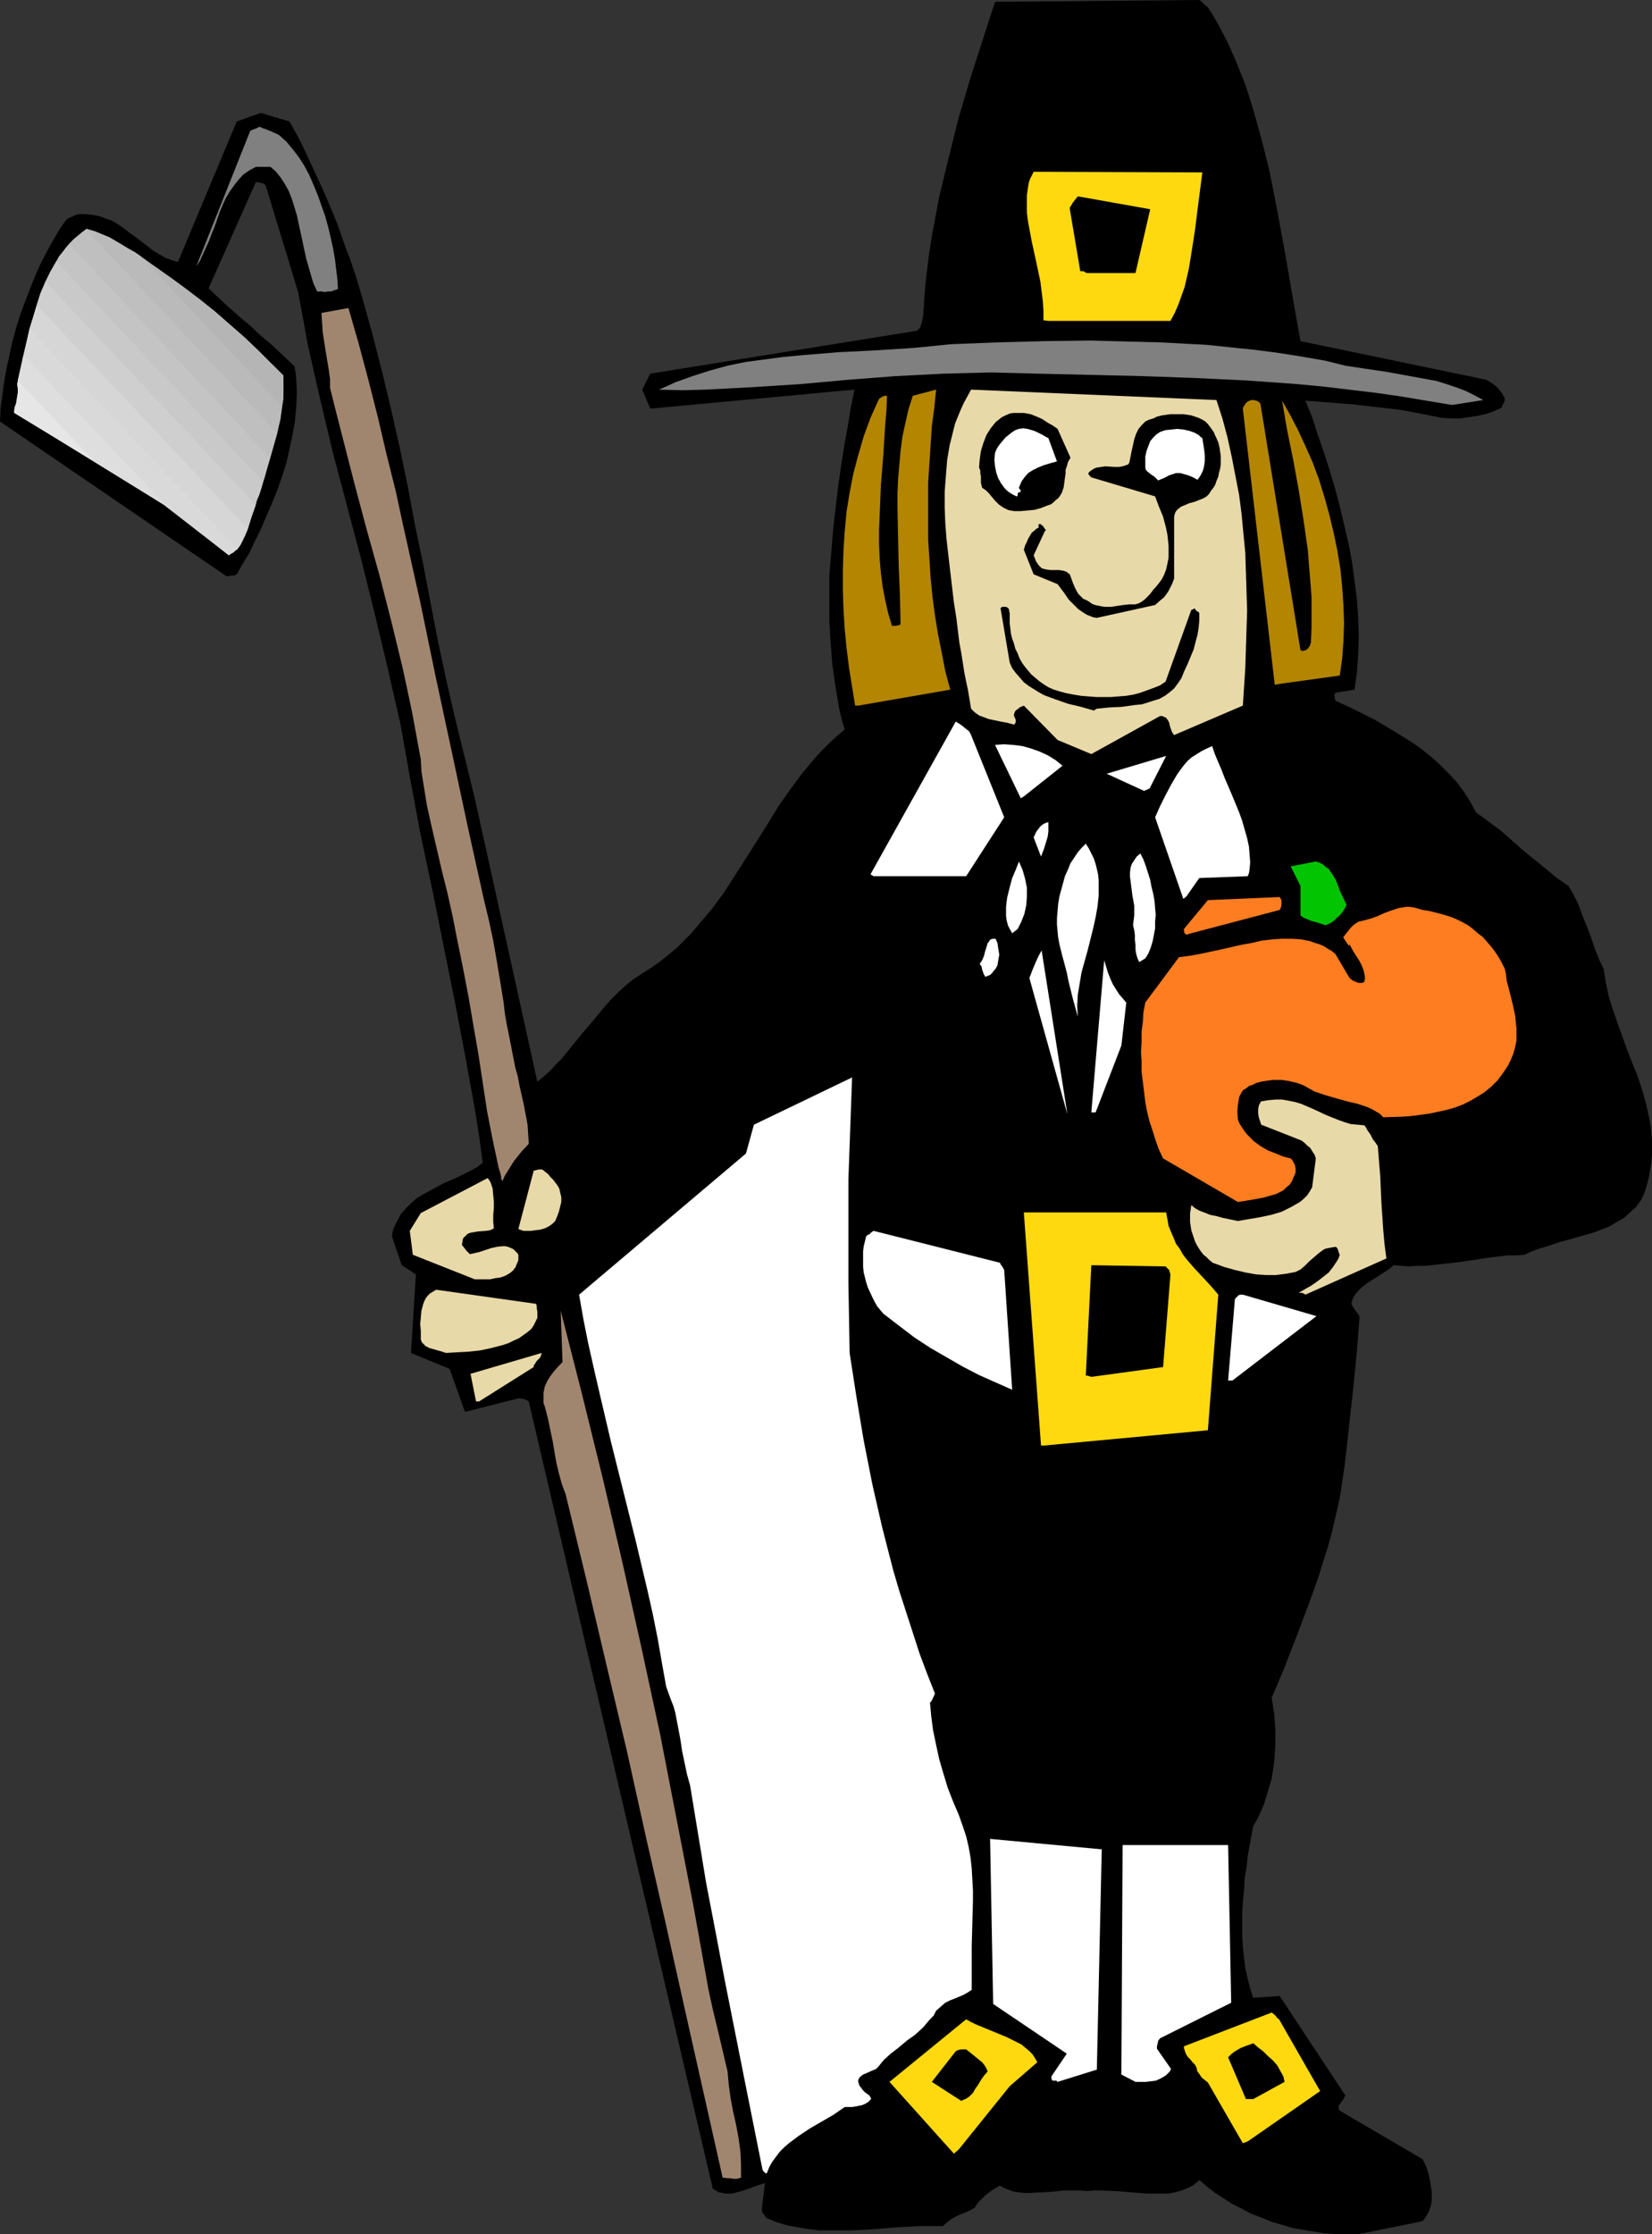 <?xml version="1.0" encoding="UTF-8" standalone="no"?>
<svg
   version="1.0"
   width="115.137mm"
   height="155.668mm"
   id="svg68"
   sodipodi:docname="Pilgrim 02.wmf"
   xmlns:inkscape="http://www.inkscape.org/namespaces/inkscape"
   xmlns:sodipodi="http://sodipodi.sourceforge.net/DTD/sodipodi-0.dtd"
   xmlns="http://www.w3.org/2000/svg"
   xmlns:svg="http://www.w3.org/2000/svg">
  <rect width="100%" height="100%" fill="#333333" stroke="none"/>
  <sodipodi:namedview
     id="namedview68"
     pagecolor="#ffffff"
     bordercolor="#000000"
     borderopacity="0.25"
     inkscape:showpageshadow="2"
     inkscape:pageopacity="0.0"
     inkscape:pagecheckerboard="0"
     inkscape:deskcolor="#d1d1d1"
     inkscape:document-units="mm" />
  <defs
     id="defs1">
    <pattern
       id="WMFhbasepattern"
       patternUnits="userSpaceOnUse"
       width="6"
       height="6"
       x="0"
       y="0" />
  </defs>
  <path
     style="fill:#000000;fill-opacity:1;fill-rule:evenodd;stroke:none"
     d="m 358.086,588.353 16.644,-3.393 0.646,-0.808 0.485,-0.808 0.485,-0.808 0.323,-0.97 0.323,-0.97 0.162,-1.131 v -0.97 -1.131 l -0.323,-2.262 -0.485,-2.424 -0.646,-2.101 -0.485,-0.97 -0.485,-0.97 -21.815,-12.766 -0.323,-0.646 v -0.485 l 0.162,-0.323 0.323,-0.485 0.323,-0.485 0.323,-0.323 0.323,-0.646 0.323,-0.646 -17.29,-26.178 -6.948,0.485 -0.808,-2.424 -0.646,-2.585 -0.646,-2.747 -0.323,-2.747 -0.323,-2.909 -0.162,-2.909 v -3.07 -3.07 l 0.162,-2.909 0.323,-3.07 0.162,-3.07 0.485,-2.909 0.323,-2.909 0.485,-2.747 0.485,-2.585 0.485,-2.585 1.131,-1.939 0.97,-2.101 0.808,-1.939 0.646,-2.101 0.646,-2.262 0.646,-2.101 0.323,-2.101 0.323,-2.262 0.162,-2.101 0.162,-2.262 v -2.101 -2.101 l -0.162,-2.262 -0.162,-2.101 -0.646,-4.04 3.232,-7.595 3.07,-7.918 3.07,-8.08 2.909,-8.08 1.293,-4.201 1.293,-4.04 1.131,-4.201 0.97,-4.201 0.97,-4.363 0.646,-4.201 0.646,-4.363 0.485,-4.201 0.97,-8.888 0.97,-8.726 0.808,-8.403 0.323,-4.201 0.323,-4.201 v -0.485 l -0.162,-0.485 -0.646,-0.808 -0.646,-0.97 -0.323,-0.485 -0.323,-0.646 0.162,-0.808 0.323,-0.808 0.485,-0.808 0.485,-0.646 0.646,-0.646 0.646,-0.646 1.454,-1.131 1.778,-1.131 1.778,-1.131 1.778,-1.131 1.616,-1.293 1.939,0.162 2.101,0.162 2.262,-0.162 h 2.101 l 4.363,-0.485 4.363,-0.485 8.726,-1.293 4.201,-0.485 h 2.262 l 2.101,-0.162 2.101,-0.97 2.262,-0.808 2.262,-0.646 2.262,-0.808 4.686,-1.293 4.525,-1.293 2.101,-0.808 2.101,-0.808 1.939,-1.131 1.939,-1.131 1.616,-1.454 1.616,-1.454 1.293,-1.778 0.485,-0.97 0.485,-1.131 0.646,-2.101 0.485,-1.939 0.323,-1.939 0.323,-1.939 0.162,-1.939 v -3.717 l -0.162,-1.939 -0.162,-1.778 -0.323,-1.778 -0.808,-3.717 -0.97,-3.555 -1.131,-3.555 -2.747,-6.948 -2.585,-7.11 -1.293,-3.717 -1.131,-3.555 -0.808,-3.717 -0.646,-3.878 -1.293,-2.747 -1.131,-2.909 -0.97,-2.909 -1.131,-2.909 -1.131,-2.747 -0.97,-2.747 -1.293,-2.585 -1.293,-2.262 -3.07,-2.101 -2.909,-2.424 -5.817,-4.686 -2.909,-2.585 -2.909,-2.585 -3.232,-2.424 -3.555,-2.585 -1.454,-2.747 -1.778,-2.747 -1.778,-2.424 -2.101,-2.262 -2.101,-2.101 -2.262,-2.101 -2.424,-1.939 -2.424,-1.778 -2.585,-1.616 -2.585,-1.616 -5.171,-3.07 -5.171,-2.585 -5.171,-2.424 v -0.162 l -0.162,-0.162 v -0.485 l -0.162,-0.646 0.162,-0.323 0.162,-0.323 5.009,-0.808 0.323,-2.262 0.323,-2.262 0.323,-4.848 0.162,-4.686 -0.162,-4.848 -0.323,-4.848 -0.646,-5.009 -0.646,-4.848 -0.97,-5.009 -1.131,-4.848 -1.131,-4.848 -1.293,-4.848 -1.454,-4.848 -1.454,-4.525 -1.616,-4.686 -1.454,-4.525 -1.778,-4.363 4.201,0.323 4.04,0.323 4.201,0.323 4.201,0.485 4.201,0.485 4.201,0.485 4.363,0.808 4.04,0.808 2.424,0.485 2.424,0.162 h 2.424 l 2.262,-0.323 2.101,-0.323 2.262,-0.485 1.939,-0.646 1.939,-0.808 0.485,-0.323 0.162,-0.485 0.323,-0.646 0.162,-0.323 0.162,-0.485 -0.162,-0.808 -0.485,-0.808 -0.485,-0.646 -0.646,-0.808 -0.646,-0.646 -0.808,-0.646 -0.808,-0.485 -0.808,-0.485 -48.962,-10.18 -0.97,-5.333 -0.97,-5.494 -1.939,-11.311 -2.101,-11.473 -1.131,-5.817 -1.131,-5.656 -1.454,-5.817 -1.454,-5.494 -1.616,-5.656 -1.778,-5.494 -2.101,-5.333 L 323.667,11.796 322.374,9.211 321.082,6.787 319.627,4.201 318.173,1.939 317.365,1.293 316.719,0.646 316.396,0.323 316.072,0.162 315.911,0 v 0 l -53.81,0.485 -3.232,10.019 -3.232,10.019 -3.07,10.342 -1.293,5.171 -1.293,5.171 -1.293,5.333 -1.293,5.333 -0.97,5.171 -0.97,5.171 -0.808,5.333 -0.646,5.171 -0.485,5.171 -0.323,5.171 -0.162,0.808 -0.162,0.808 -0.162,0.646 -0.162,0.485 -0.162,0.485 -0.323,0.323 -0.485,0.485 -70.292,11.311 -2.101,4.201 2.101,5.009 53.81,-5.009 -0.97,4.686 -0.808,5.009 -0.97,5.332 -0.808,5.171 -0.808,5.656 -0.646,5.494 -0.646,5.817 -0.485,5.817 -0.485,5.817 v 5.979 5.979 l 0.323,5.817 0.485,5.979 0.808,5.656 0.485,2.909 0.485,2.909 0.646,2.747 0.808,2.747 -2.101,1.778 -1.939,1.778 -1.939,1.939 -1.778,1.939 -1.778,2.101 -1.616,1.939 -3.232,4.363 -3.07,4.363 -2.747,4.525 -5.817,9.211 -2.909,4.525 -2.909,4.525 -3.232,4.363 -3.555,4.201 -1.778,2.101 -1.939,1.939 -1.939,1.939 -2.101,1.778 -2.262,1.778 -2.262,1.616 -2.585,1.616 -2.424,1.616 -1.939,1.616 -1.778,1.616 -1.778,1.778 -1.616,1.778 -2.909,3.555 -2.909,3.393 -2.909,3.555 -2.747,3.393 -1.616,1.616 -1.454,1.616 -1.616,1.454 -1.778,1.454 -16.482,-74.655 -5.333,-21.653 -2.262,-9.857 -2.101,-9.857 -1.939,-10.019 -1.939,-10.18 -2.101,-10.019 -1.939,-10.342 -2.101,-10.18 -2.262,-10.019 -2.424,-10.18 -2.585,-10.019 -2.747,-9.857 -1.454,-4.848 -1.616,-4.848 -1.778,-4.686 -1.616,-4.686 -1.939,-4.686 -1.939,-4.525 -2.101,-4.525 -2.101,-4.525 -2.101,-4.363 -2.424,-4.363 -7.595,-2.262 -6.302,2.262 L 46.861,68.999 45.246,68.515 43.468,67.868 41.852,66.899 40.236,65.929 37.328,63.667 35.873,62.536 34.257,61.405 32.803,60.273 31.187,59.142 29.571,58.173 27.794,57.526 26.016,56.88 24.077,56.557 22.138,56.395 h -1.131 l -0.97,0.162 -0.97,0.485 -0.808,0.323 -0.323,0.162 -0.162,0.162 -0.162,0.162 h -0.162 l -1.778,2.585 -1.616,2.747 -1.616,2.909 -1.616,3.07 -1.454,3.232 -1.293,3.232 -1.293,3.393 -1.293,3.393 -1.131,3.555 -0.97,3.555 -0.808,3.555 -0.808,3.717 -0.646,3.555 -0.485,3.555 -0.485,3.555 L 0,111.013 59.627,151.734 h 0.646 l 0.646,-0.162 h 0.808 l 0.646,-0.323 1.454,-2.585 1.778,-2.909 1.454,-3.07 1.616,-3.232 1.454,-3.393 1.454,-3.393 1.454,-3.555 1.293,-3.717 1.131,-3.555 0.808,-3.717 0.808,-3.717 0.646,-3.717 0.323,-3.717 0.162,-3.555 -0.162,-3.393 -0.162,-1.778 -0.323,-1.778 -3.07,-2.909 -2.909,-2.747 -3.07,-2.585 -2.747,-2.585 -2.909,-2.424 -2.747,-2.424 -2.585,-2.424 -2.585,-2.424 12.443,-27.955 h 0.646 l 0.646,0.162 0.646,0.162 0.646,0.485 8.564,28.117 1.293,6.948 1.293,7.11 1.616,7.11 1.616,7.11 3.393,14.22 7.595,28.602 3.555,14.382 3.393,14.22 1.616,7.11 1.616,7.11 2.585,14.543 2.747,14.705 3.07,14.382 2.909,14.543 2.909,14.382 2.747,14.382 2.585,14.22 1.131,7.11 0.97,7.11 -1.454,1.131 -1.778,0.97 -3.555,1.778 -3.717,1.616 -3.555,1.939 -1.778,0.97 -1.616,0.97 -1.454,1.293 -1.293,1.293 -1.293,1.454 -0.97,1.778 -0.485,0.97 -0.485,0.97 -0.323,1.131 -0.162,1.131 2.585,7.595 1.778,1.131 0.97,0.646 0.485,0.323 0.485,0.323 -1.293,20.684 10.18,4.201 4.04,11.311 14.058,-3.555 h 0.646 l 0.646,0.162 0.646,0.162 0.808,0.485 48.477,207.321 0.808,0.485 0.808,0.485 0.97,0.162 0.808,0.162 h 0.808 0.97 l 1.778,-0.485 1.616,-0.485 1.778,-0.646 1.778,-0.646 1.616,-0.485 -0.808,6.464 v 0.646 l 0.162,0.646 0.485,0.646 0.323,0.485 0.323,0.323 2.747,1.131 2.747,0.808 2.747,0.485 2.747,0.485 2.909,0.323 h 2.909 2.747 2.909 l 5.979,-0.323 5.817,-0.485 6.14,-0.323 h 2.909 3.07 l 1.131,-0.97 0.97,-0.808 1.131,-0.646 0.97,-0.485 2.101,-0.808 0.97,-0.485 1.131,-0.646 0.485,-0.808 0.646,-0.808 0.808,-0.808 0.808,-0.808 1.939,-1.454 1.939,-1.131 1.131,0.646 1.293,0.485 1.293,0.485 1.293,0.162 1.454,0.162 h 1.293 l 3.07,-0.162 2.909,-0.162 3.07,-0.323 h 3.07 1.454 l 1.454,0.162 1.939,-0.162 h 2.101 l 3.878,0.162 4.04,0.323 4.04,0.323 h 1.778 1.939 1.939 l 1.616,-0.323 1.778,-0.485 1.616,-0.646 1.616,-0.808 1.454,-1.293 2.101,1.778 2.101,1.616 2.262,1.454 2.262,1.454 2.585,1.293 2.424,1.293 2.585,0.97 2.747,1.131 2.747,0.808 2.747,0.808 2.747,0.485 2.909,0.485 2.909,0.485 3.07,0.162 h 2.909 z"
     id="path1" />
  <path
     style="fill:#000000;fill-opacity:1;fill-rule:evenodd;stroke:none"
     d="m 212.169,584.152 5.009,-0.162 h 10.503 l 5.333,-0.162 2.747,-0.162 2.585,-0.162 2.585,-0.323 2.585,-0.485 2.424,-0.646 2.585,-0.646 2.424,-0.97 2.262,-1.131 8.888,-8.564 2.747,0.97 3.07,0.808 3.232,0.646 3.393,0.323 3.393,0.162 h 1.778 l 1.778,-0.162 1.778,-0.162 1.778,-0.323 1.778,-0.323 1.778,-0.485 1.131,-20.36 -16.159,-0.646 h -0.485 -0.646 l -0.646,0.162 -0.646,0.323 -19.391,21.815 -16.805,-15.028 h -2.101 l -2.101,0.162 -1.939,0.323 -1.939,0.323 -1.939,0.646 -1.778,0.646 -1.616,0.808 -1.778,0.97 -1.616,0.97 -1.616,1.131 -3.232,2.424 -3.07,2.585 -3.232,2.909 -0.646,0.97 -0.323,0.808 -0.162,0.323 -0.162,0.323 v 0.162 0 l 0.162,0.808 -0.162,0.808 -0.162,0.808 -0.323,1.778 -0.162,0.808 0.162,0.97 0.485,0.97 z"
     id="path2" />
  <path
     style="fill:#000000;fill-opacity:1;fill-rule:evenodd;stroke:none"
     d="m 343.866,584.152 1.939,-0.162 h 1.778 3.717 l 3.878,0.162 h 3.878 1.939 l 1.778,-0.162 1.939,-0.323 1.778,-0.323 1.778,-0.485 1.616,-0.808 1.616,-0.808 1.454,-1.131 0.323,-1.454 0.162,-1.454 v -1.616 l -0.323,-1.616 -0.485,-1.293 -0.808,-1.454 -0.323,-0.485 -0.485,-0.485 -0.646,-0.485 -0.646,-0.485 -2.585,-1.939 -2.585,-1.778 -2.747,-1.616 -2.909,-1.293 -2.909,-1.131 -3.07,-0.97 -3.07,-0.646 -3.232,-0.485 -19.229,11.311 -0.646,-0.323 -0.808,-0.323 -1.131,-0.808 -0.97,-1.131 -0.97,-1.293 -0.646,-1.293 -0.808,-1.454 -0.646,-1.616 -0.485,-1.616 -1.454,-3.07 -0.646,-1.616 -0.97,-1.454 -0.97,-1.293 -1.293,-1.293 -1.293,-0.97 -0.808,-0.485 -0.97,-0.323 -17.452,2.909 v 19.068 l 1.454,0.646 1.454,0.485 1.616,0.323 1.454,0.162 h 1.616 l 1.454,-0.162 1.616,-0.162 1.454,-0.162 3.07,-0.808 3.07,-0.808 2.909,-0.97 2.585,-0.97 10.503,9.049 z"
     id="path3" />
  <path
     style="fill:#a1866f;fill-opacity:1;fill-rule:evenodd;stroke:none"
     d="m 191.647,573.648 h 0.323 0.323 l 0.97,0.162 h 0.808 l 0.646,-0.162 0.485,-0.162 v -1.778 -1.616 l -0.162,-3.393 -0.485,-3.555 -0.646,-3.555 -0.808,-3.555 -0.646,-3.393 -0.485,-3.555 -0.323,-3.555 -1.293,-5.494 -1.293,-5.494 -1.293,-5.333 -1.131,-5.171 -4.04,-22.461 -4.363,-22.461 -4.363,-22.461 -4.848,-22.461 -5.009,-22.461 -5.171,-22.138 -5.494,-22.3 -5.656,-22.138 0.485,13.574 -1.131,1.131 -1.131,1.293 -0.97,1.293 -0.808,1.293 -0.646,1.454 -0.162,0.808 -0.162,0.808 v 0.808 0.97 0.97 l 0.323,0.808 0.808,3.07 0.646,3.07 0.646,3.07 0.485,2.909 0.485,2.747 0.646,2.747 0.808,2.909 0.97,2.585 5.494,22.623 5.333,22.623 5.333,22.461 5.009,22.623 5.171,22.623 5.009,22.461 5.009,22.3 5.009,22.3 z"
     id="path4" />
  <path
     style="fill:#ffffff;fill-opacity:1;fill-rule:evenodd;stroke:none"
     d="m 201.989,572.356 0.646,-1.616 0.808,-1.454 0.97,-1.293 0.97,-1.293 1.131,-1.131 1.293,-1.131 1.293,-0.97 1.293,-0.97 2.909,-1.939 6.14,-3.555 3.07,-2.101 h 1.939 l 0.97,-0.162 0.808,-0.162 0.808,-0.162 0.808,-0.323 0.808,-0.485 0.808,-0.808 -0.162,-0.485 -0.323,-0.485 -1.131,-0.808 -0.485,-0.485 -0.485,-0.646 -0.485,-0.646 -0.323,-0.97 v -0.485 l 0.162,-0.323 0.162,-0.323 0.323,-0.323 0.646,-0.485 0.808,-0.323 1.778,-0.808 0.808,-0.323 0.646,-0.646 0.646,-0.808 0.808,-0.97 1.778,-1.616 2.101,-1.616 2.101,-1.778 2.262,-1.616 2.101,-1.939 1.778,-2.101 0.97,-0.97 0.646,-1.293 1.293,-1.131 1.131,-0.97 1.293,-0.646 1.293,-0.485 2.262,-0.97 1.131,-0.646 0.97,-0.646 v -2.909 -2.909 -5.656 l 0.162,-5.979 0.162,-5.817 v -2.909 l -0.162,-2.909 -0.162,-2.909 -0.323,-2.909 -0.485,-2.747 -0.646,-2.747 -0.97,-2.909 -0.97,-2.747 -1.454,-3.393 -1.454,-3.717 -1.131,-3.717 -1.131,-3.878 -0.808,-3.717 -0.808,-3.878 -0.485,-3.717 -0.323,-3.555 0.323,-0.323 0.323,-0.646 0.323,-0.646 0.323,-0.808 -2.101,-5.333 -1.939,-5.171 -1.778,-5.494 -1.778,-5.494 -1.778,-5.494 -1.616,-5.494 -2.909,-11.311 -2.585,-11.311 -2.262,-11.473 -1.939,-11.635 -1.778,-11.473 -0.162,-9.372 -0.162,-9.049 v -9.211 -9.049 -9.049 l 0.323,-8.888 0.323,-9.049 0.323,-8.888 -25.855,12.443 -2.101,7.595 -43.953,37.166 1.131,6.464 1.293,6.464 1.454,6.464 1.454,6.302 3.07,13.089 3.232,12.927 3.232,12.927 3.07,12.927 1.454,6.464 1.293,6.464 1.131,6.464 1.131,6.302 0.646,1.778 0.646,1.778 0.646,1.616 0.485,1.778 0.646,3.393 0.646,3.393 0.485,3.232 0.646,3.07 0.646,3.07 0.808,2.909 2.101,12.766 2.101,12.766 2.424,12.604 2.424,12.766 5.009,25.208 5.009,25.047 0.162,0.323 0.162,0.162 0.323,0.323 0.162,0.162 z"
     id="path5" />
  <path
     style="fill:#ffd90f;fill-opacity:1;fill-rule:evenodd;stroke:none"
     d="m 252.567,566.054 13.412,-16.644 7.272,-6.302 -0.646,-1.131 -0.646,-0.97 -0.97,-0.97 -0.97,-0.808 -0.97,-0.808 -1.293,-0.646 -2.585,-1.293 -5.494,-2.262 -2.747,-1.131 -1.293,-0.646 -1.131,-0.646 -20.199,16.482 16.967,18.906 z"
     id="path6" />
  <path
     style="fill:#ffd90f;fill-opacity:1;fill-rule:evenodd;stroke:none"
     d="m 328.677,563.953 19.068,-13.25 -10.827,-18.906 -0.485,-0.323 -0.323,-0.485 -0.485,-0.485 -0.646,-0.485 -23.108,8.888 v 0.485 l 0.162,0.485 0.323,0.97 0.485,0.808 0.646,0.646 0.646,0.808 0.646,0.646 0.485,0.97 v 0.323 l 0.162,0.485 0.485,0.646 0.646,0.97 0.808,0.646 0.808,0.646 9.211,15.998 z"
     id="path7" />
  <path
     style="fill:#000000;fill-opacity:1;fill-rule:evenodd;stroke:none"
     d="m 253.213,553.288 0.646,-0.323 0.485,-0.162 0.97,-0.646 0.97,-0.97 0.646,-1.131 0.808,-1.131 0.646,-1.131 0.808,-1.131 0.97,-1.131 -0.323,-0.808 -0.485,-0.808 -0.646,-0.808 -0.808,-0.646 -1.778,-1.454 -1.616,-1.293 h -0.646 -0.646 l -0.808,0.162 -0.646,0.323 -6.302,8.08 z"
     id="path8" />
  <path
     style="fill:#000000;fill-opacity:1;fill-rule:evenodd;stroke:none"
     d="m 330.131,552.803 8.241,-4.525 -0.323,-1.454 -0.808,-1.454 -0.808,-1.454 -1.131,-1.293 -1.293,-1.131 -1.293,-1.293 -1.293,-0.97 -1.293,-1.131 -0.808,0.323 -0.97,0.323 -1.616,0.646 -0.808,0.485 -0.808,0.485 -0.808,0.646 -0.808,0.808 4.686,10.988 z"
     id="path9" />
  <path
     style="fill:#000000;fill-opacity:1;fill-rule:evenodd;stroke:none"
     d="m 253.213,548.279 0.485,-0.162 0.646,-0.162 0.485,-0.485 0.485,-0.646 v -0.485 l -0.162,-0.646 -0.162,-0.646 -0.323,-0.162 h -0.162 -0.97 -0.485 l -0.485,0.162 -0.323,0.323 -0.485,0.323 -0.323,0.485 -0.162,0.646 v 0.646 l 0.162,0.323 v 0.162 h 0.323 0.162 0.323 0.485 z"
     id="path10" />
  <path
     style="fill:#ffffff;fill-opacity:1;fill-rule:evenodd;stroke:none"
     d="m 278.583,548.279 10.342,-3.232 1.293,-58.011 -29.41,-2.747 0.808,43.468 19.391,13.089 -4.04,5.979 v 0.646 l 0.162,0.323 0.162,0.162 h 0.162 0.485 0.323 z"
     id="path11" />
  <path
     style="fill:#ffffff;fill-opacity:1;fill-rule:evenodd;stroke:none"
     d="m 299.105,548.279 h 2.747 l 1.293,-0.162 1.293,-0.162 1.131,-0.485 1.131,-0.646 0.485,-0.323 0.485,-0.485 0.485,-0.485 0.323,-0.646 -3.717,-5.333 v -0.646 l 0.162,-0.646 0.162,-0.808 0.485,-0.646 18.745,-9.372 -0.808,-41.529 h -27.794 l -0.323,60.435 z"
     id="path12" />
  <path
     style="fill:#000000;fill-opacity:1;fill-rule:evenodd;stroke:none"
     d="m 331.424,547.148 0.646,-0.808 v -0.646 l -0.162,-0.646 -0.323,-0.323 -0.323,-0.323 -0.485,-0.323 -0.646,-0.323 -0.646,-0.323 -0.323,-0.162 -0.485,-0.162 1.454,4.686 z"
     id="path13" />
  <path
     style="fill:#000000;fill-opacity:1;fill-rule:evenodd;stroke:none"
     d="m 281.169,482.188 6.302,-1.293 2.747,-58.011 0.485,-0.323 0.485,-0.323 0.808,-0.162 h 0.808 l 3.878,58.011 1.778,0.485 1.939,0.485 1.939,0.162 1.939,0.323 1.939,0.162 h 2.101 l 3.878,-0.162 4.04,-0.485 3.878,-0.808 3.717,-0.97 1.778,-0.646 1.778,-0.646 0.808,-1.131 0.808,-1.293 0.646,-1.293 0.646,-1.454 0.485,-1.454 0.323,-1.454 0.485,-1.616 0.323,-1.616 0.323,-3.232 0.162,-3.393 v -3.232 l -0.162,-3.232 -0.485,0.162 h -0.323 l -0.323,0.323 -0.323,0.323 -0.485,0.646 -0.485,0.97 -0.485,0.97 -0.485,0.97 -0.646,0.97 -0.323,0.485 -0.485,0.323 -0.97,0.162 h -1.778 l -0.485,-0.162 h -0.646 -0.162 l -0.162,-0.162 -0.323,-0.485 -0.323,-0.808 -0.162,-0.323 -0.162,-0.323 0.485,-1.293 0.646,-1.131 0.646,-1.131 0.646,-0.97 0.97,-0.97 0.808,-0.808 1.131,-0.808 1.131,-0.646 2.909,-5.494 2.909,-5.817 2.747,-5.817 2.424,-6.14 2.424,-6.14 2.101,-6.464 1.939,-6.464 1.778,-6.464 1.616,-6.625 1.293,-6.787 0.97,-6.625 0.646,-6.625 0.485,-6.787 0.162,-3.232 v -3.232 -3.393 -3.232 l -0.323,-3.232 -0.162,-3.232 -12.766,11.958 -16.321,13.089 v 6.302 0 l -2.909,1.131 -2.909,1.131 -3.232,0.808 -3.232,0.808 -3.393,0.485 -3.393,0.485 -3.555,0.485 -3.393,0.323 -7.11,0.162 -6.948,0.162 -3.555,-0.162 h -3.232 l -3.393,-0.162 -3.07,-0.162 -0.646,-0.323 -0.485,-0.323 -0.485,-0.323 -0.323,-0.323 -0.162,-0.162 -0.162,-0.323 -0.162,-0.162 v 0 l 0.646,-8.888 -38.297,-23.915 v 0 l -0.646,1.616 -0.323,1.616 -0.162,1.778 -0.162,1.778 0.162,1.939 0.162,1.939 0.323,1.939 0.323,2.101 0.808,3.878 0.808,4.201 0.808,3.878 0.485,1.939 0.162,1.939 0.323,2.909 0.646,2.909 0.646,2.747 0.646,2.747 0.646,2.424 0.646,2.585 0.323,2.424 0.162,2.424 1.131,3.393 0.97,3.393 0.97,3.393 0.808,3.232 1.939,6.625 0.97,3.07 1.131,3.232 0.97,3.07 1.293,2.909 1.293,2.909 1.293,2.909 1.616,2.585 1.616,2.585 1.778,2.424 1.939,2.262 v 0.97 1.131 l -0.323,1.293 -0.162,0.646 -0.323,0.485 -4.686,-2.585 -0.162,1.454 v 1.454 l 0.162,1.454 0.646,2.909 0.162,1.454 v 1.778 l -0.162,1.778 1.131,2.424 1.131,2.262 1.131,2.101 1.454,2.101 1.454,1.616 1.616,1.616 1.778,1.293 1.939,1.293 2.424,0.323 2.262,0.646 4.525,1.293 2.101,0.646 2.262,0.323 2.101,0.323 h 1.131 z"
     id="path14" />
  <path
     style="fill:#ffd90f;fill-opacity:1;fill-rule:evenodd;stroke:none"
     d="m 274.867,380.709 43.306,-4.04 2.747,-35.712 -1.939,-2.262 -2.101,-2.262 -2.262,-2.424 -2.101,-2.424 -0.97,-1.293 -0.808,-1.454 -0.97,-1.293 -0.646,-1.616 -0.646,-1.454 -0.646,-1.616 -0.323,-1.778 -0.323,-1.778 h -37.489 l 4.525,61.405 z"
     id="path15" />
  <path
     style="fill:#e8d9a8;fill-opacity:1;fill-rule:evenodd;stroke:none"
     d="m 126.203,369.074 14.382,-9.049 v -0.485 l 0.323,-0.323 0.162,-0.323 0.323,-0.485 0.808,-0.808 0.323,-0.646 0.162,-0.646 -18.745,5.494 1.454,7.272 z"
     id="path16" />
  <path
     style="fill:#ffffff;fill-opacity:1;fill-rule:evenodd;stroke:none"
     d="m 266.625,366.004 -2.101,-31.51 -0.162,-0.323 -0.162,-0.323 -0.162,-0.162 v -0.162 l -0.323,-0.323 -0.162,-0.323 -0.162,-0.323 -33.288,-8.403 -0.485,0.323 -0.162,0.162 h -0.162 v 0.162 l -0.162,0.162 -0.323,0.162 -0.323,0.162 -0.323,0.323 -0.323,1.293 -0.323,1.293 -0.162,1.293 v 1.454 1.454 1.293 l 0.162,1.454 0.323,1.293 0.323,1.293 0.485,1.454 1.131,2.424 0.646,1.293 0.646,1.131 0.808,0.97 0.808,0.97 4.201,3.232 4.04,3.07 4.201,2.747 4.201,2.424 4.201,2.424 4.363,2.262 4.363,1.939 z"
     id="path17" />
  <path
     style="fill:#ffffff;fill-opacity:1;fill-rule:evenodd;stroke:none"
     d="m 324.637,363.58 22.138,-16.967 -19.391,-5.656 h -0.646 l -0.485,0.162 -0.485,0.485 -0.323,0.323 -0.162,0.323 -1.778,21.33 z"
     id="path18" />
  <path
     style="fill:#000000;fill-opacity:1;fill-rule:evenodd;stroke:none"
     d="m 287.471,362.61 18.906,-2.585 1.939,-24.4 -0.162,-0.485 -0.162,-0.646 -0.485,-0.485 -0.485,-0.485 -19.553,-0.323 -1.454,29.086 h 0.162 0.323 l 0.485,0.162 z"
     id="path19" />
  <path
     style="fill:#000000;fill-opacity:1;fill-rule:evenodd;stroke:none"
     d="m 290.218,358.732 12.604,-1.778 0.162,-19.553 -12.766,-0.485 -0.808,21.815 z"
     id="path20" />
  <path
     style="fill:#e8d9a8;fill-opacity:1;fill-rule:evenodd;stroke:none"
     d="m 117.477,356.308 2.747,-0.162 3.07,-0.162 3.07,-0.323 3.07,-0.646 3.07,-0.808 1.454,-0.485 1.293,-0.646 1.454,-0.646 1.131,-0.808 1.131,-0.808 0.97,-0.808 0.646,-0.97 0.485,-0.97 0.162,-0.323 0.162,-0.323 v -0.162 h 0.162 v -1.778 l -0.162,-0.97 v -0.485 l -0.162,-0.646 -26.339,-3.717 -0.808,0.485 -0.808,0.485 -0.646,0.646 -0.485,0.646 -0.323,0.646 -0.323,0.808 -0.485,1.778 -0.162,1.778 -0.162,1.778 0.162,1.778 v 1.778 0.485 l 0.162,0.485 0.162,0.323 0.323,0.323 0.646,0.646 0.97,0.485 1.131,0.323 1.131,0.323 1.131,0.323 z"
     id="path21" />
  <path
     style="fill:#e8d9a8;fill-opacity:1;fill-rule:evenodd;stroke:none"
     d="m 343.866,340.957 21.33,-9.534 -0.485,-3.717 -0.323,-3.555 -0.485,-7.11 -0.162,-3.555 -0.162,-3.717 -0.323,-3.878 -0.323,-4.04 -0.646,-0.97 -0.646,-0.808 -0.323,-0.646 -0.323,-0.646 -0.808,-1.131 -0.323,-0.646 -0.485,-0.646 -1.778,-0.162 -1.778,-0.162 -1.616,-0.485 -1.778,-0.646 -3.232,-1.293 -3.07,-1.454 -3.393,-1.454 -1.616,-0.485 -1.616,-0.323 -1.778,-0.323 h -1.616 l -1.939,0.162 -1.939,0.323 -0.162,0.162 -0.162,0.323 -0.323,0.646 -0.162,0.97 v 0.97 l 0.162,1.131 0.323,0.97 0.323,0.97 9.049,3.555 0.808,0.323 0.808,0.323 0.808,0.646 0.646,0.646 0.808,0.646 0.485,0.808 0.646,0.97 0.323,0.97 -0.97,7.595 -0.646,1.131 -0.646,0.97 -0.97,0.97 -0.97,0.808 -1.131,0.646 -1.131,0.646 -1.293,0.646 -1.293,0.646 -2.747,0.808 -3.07,0.646 -2.909,0.485 -2.747,0.485 -3.878,-0.808 -1.778,-0.485 -1.616,-0.323 -1.616,-0.646 -1.293,-0.485 -1.131,-0.646 -0.97,-0.808 -0.323,2.262 v 2.101 l 0.323,2.262 0.323,0.97 0.323,0.97 0.323,0.97 0.485,0.97 0.485,0.808 0.646,0.97 0.646,0.808 0.808,0.646 0.808,0.808 0.808,0.646 3.07,1.131 2.909,0.808 2.747,0.646 2.747,0.485 2.585,0.162 h 2.585 l 2.585,-0.323 2.585,-0.485 0.646,-0.323 0.646,-0.323 1.131,-0.97 1.131,-1.131 2.424,-2.101 1.293,-0.97 0.646,-0.323 0.808,-0.162 0.808,-0.162 0.97,-0.162 0.323,0.162 0.323,0.485 0.162,0.646 0.323,0.808 -0.323,0.97 -0.485,0.808 -0.97,1.454 -1.131,1.454 -1.454,1.131 -1.454,1.131 -1.616,1.131 -3.393,1.939 h 0.808 l 0.485,0.162 z"
     id="path22" />
  <path
     style="fill:#000000;fill-opacity:1;fill-rule:evenodd;stroke:none"
     d="m 145.594,339.018 25.693,-23.108 17.775,-10.827 0.162,-0.485 0.323,-0.485 1.454,-2.262 0.646,-1.293 0.646,-1.293 0.485,-1.454 0.162,-1.454 0.162,-1.454 0.162,-0.97 0.323,-0.646 0.485,-0.808 0.485,-0.646 0.808,-0.646 0.808,-0.646 0.808,-0.485 0.97,-0.323 4.525,-1.454 4.686,-1.454 2.262,-0.808 2.262,-1.131 2.101,-0.97 2.101,-1.131 1.939,-1.293 1.939,-1.454 1.616,-1.616 1.616,-1.616 1.293,-2.101 1.293,-2.101 0.808,-2.262 0.485,-1.293 0.323,-1.293 0.646,-1.778 0.646,-1.616 0.485,-1.616 0.646,-1.616 0.485,-1.616 0.646,-1.454 0.97,-1.293 0.97,-1.293 1.131,0.162 0.646,0.162 0.485,0.485 -0.808,3.555 -0.808,3.555 -0.808,3.717 -0.646,3.717 -1.293,7.433 -0.808,7.756 -0.646,7.595 -0.485,7.595 v 7.756 l 0.162,7.595 1.616,1.293 1.778,1.131 1.778,0.97 1.939,0.808 2.101,0.808 2.101,0.808 2.262,0.646 2.262,0.485 4.525,0.97 4.525,0.808 4.686,0.485 4.525,0.485 -0.646,-9.695 20.36,-2.585 0.323,-0.323 0.323,-0.485 v -0.646 l 0.162,-0.646 -0.162,-0.646 v -2.424 -0.485 l -0.323,-0.485 -0.323,-0.485 -0.323,-0.485 -0.485,-0.485 -0.646,-0.485 -0.646,-0.485 -0.646,-0.323 -13.897,-42.337 -7.918,0.646 -1.131,-0.97 -1.131,-0.97 -0.808,-1.293 -0.646,-1.454 -0.485,-1.454 -0.485,-1.454 -0.323,-1.616 -0.162,-1.616 -0.323,-3.232 v -3.393 l 0.162,-3.393 0.162,-3.232 0.323,-3.232 -29.41,-1.293 -0.485,-0.485 -0.323,-0.646 -0.323,-0.646 -0.162,-0.97 23.754,-43.468 h -1.778 l -1.778,0.162 -1.616,0.162 -1.616,0.323 -1.616,0.323 -1.616,0.323 -3.07,1.131 -2.909,1.293 -2.909,1.454 -2.585,1.778 -2.585,1.778 -2.262,2.101 -2.424,2.262 -2.101,2.262 -2.101,2.424 -1.939,2.424 -1.778,2.585 -1.778,2.585 -1.616,2.585 -0.97,3.232 -1.293,3.07 -1.293,2.909 -1.616,2.747 -1.778,2.747 -1.778,2.585 -2.101,2.424 -2.101,2.585 -2.101,2.262 -2.424,2.262 -4.686,4.525 -5.171,4.363 -5.009,4.201 -5.009,4.201 -4.848,4.363 -2.262,2.424 -2.424,2.262 -2.101,2.262 -2.101,2.424 -1.939,2.585 -1.778,2.585 -1.616,2.747 -1.616,2.747 -1.293,3.07 -1.131,3.07 -0.808,3.07 -0.808,3.393 0.808,1.616 0.646,1.293 1.616,2.747 1.616,2.747 1.616,2.585 0.646,1.293 0.646,1.454 0.485,1.293 0.323,1.454 0.162,1.616 0.162,1.454 -0.162,1.616 -0.323,1.778 -0.97,1.616 -0.97,1.778 -0.808,1.454 -0.485,1.454 -0.485,0.485 -0.485,0.162 -0.646,0.162 h -0.808 l -1.616,0.162 -0.808,0.162 -0.808,0.323 -3.555,9.534 4.848,1.778 z"
     id="path23" />
  <path
     style="fill:#a1866f;fill-opacity:1;fill-rule:evenodd;stroke:none"
     d="m 132.343,311.063 0.646,-1.454 0.808,-1.293 1.616,-2.585 1.939,-2.424 1.939,-2.101 -0.162,-2.424 -0.162,-2.585 -0.485,-2.585 -0.485,-2.585 -1.131,-5.009 -0.485,-2.585 -0.646,-2.262 -1.131,-5.817 -1.131,-5.656 -0.485,-2.747 -0.323,-2.909 -1.778,-10.827 -0.97,-5.494 -1.131,-5.332 -1.293,-5.333 -4.363,-19.714 -4.201,-19.714 -4.201,-19.553 -4.04,-19.553 -4.363,-19.553 -2.101,-9.695 -2.424,-9.695 -2.262,-9.695 -2.424,-9.534 -2.585,-9.695 -2.747,-9.534 -7.11,1.293 0.162,2.424 0.162,2.585 0.808,5.171 0.808,4.848 0.323,2.424 v 2.262 l 1.616,6.464 1.616,6.302 1.616,6.302 1.616,6.302 3.232,12.119 3.393,12.119 3.07,11.958 2.909,11.958 1.293,5.979 1.293,6.14 1.131,6.14 1.131,6.14 0.162,3.07 0.485,3.07 0.97,5.979 1.293,5.817 2.747,11.796 1.454,5.817 1.293,5.817 1.131,5.817 1.616,7.918 1.454,7.595 1.293,7.595 1.293,7.433 2.262,14.866 1.454,7.433 1.616,7.595 0.162,0.485 0.162,0.485 0.323,1.293 v 0.485 l 0.162,0.323 z"
     id="path24" />
  <path
     style="fill:#e8d9a8;fill-opacity:1;fill-rule:evenodd;stroke:none"
     d="m 128.465,310.255 -17.613,9.211 -2.909,4.686 0.808,6.302 16.321,6.464 h 2.747 1.293 l 1.454,-0.323 1.293,-0.162 1.293,-0.485 1.131,-0.646 0.97,-0.808 0.162,-0.323 0.323,-0.323 0.323,-0.808 0.485,-1.131 v -0.646 -0.808 l -0.162,-0.323 -0.162,-0.162 -0.162,-0.162 v 0 l -0.162,-0.162 -0.162,-0.162 -0.485,-0.485 -0.646,-0.323 -0.808,-0.323 -0.646,-0.162 h -0.808 l -1.454,0.162 -1.454,0.323 -2.909,0.97 -1.293,0.323 -1.454,0.323 -0.485,-0.485 -0.485,-0.485 -0.485,-0.646 -0.646,-0.808 0.162,-1.131 0.162,-0.646 0.485,-0.485 0.323,-0.323 0.323,-0.323 0.808,-0.323 0.97,-0.162 0.97,-0.162 2.101,-0.162 1.131,-0.162 0.97,-0.485 -0.162,-1.778 v -1.778 l 0.162,-1.778 v -1.778 l -0.162,-1.616 -0.162,-1.778 -0.485,-1.454 -0.323,-0.646 z"
     id="path25" />
  <path
     style="fill:#000000;fill-opacity:1;fill-rule:evenodd;stroke:none"
     d="m 371.983,329.161 h 3.717 l 3.555,-0.162 3.717,-0.162 3.555,-0.162 3.717,-0.323 3.717,-0.485 3.717,-0.646 3.717,-0.646 3.555,-0.808 3.555,-0.97 3.555,-1.131 3.393,-1.293 3.393,-1.454 3.232,-1.778 3.07,-1.778 2.909,-2.101 0.97,-1.939 0.646,-1.778 0.646,-1.939 0.485,-1.778 0.323,-1.616 0.323,-1.778 0.162,-1.778 v -1.616 l -0.162,-1.616 -0.162,-1.616 -0.485,-3.232 -0.808,-3.232 -0.97,-3.07 -2.262,-6.302 -2.424,-6.302 -0.97,-3.232 -0.808,-3.232 -0.646,-3.555 -0.162,-1.616 -0.162,-1.778 -0.323,-2.262 -0.485,-2.262 -0.646,-2.101 -0.646,-2.101 -0.808,-1.939 -0.808,-1.778 -0.97,-1.939 -0.97,-1.778 -0.97,-1.778 -1.131,-1.616 -2.585,-3.232 -2.585,-3.07 -2.747,-2.909 -2.747,-2.909 -3.07,-2.747 -2.909,-2.747 -2.747,-2.585 -2.909,-2.909 -2.747,-2.747 -2.585,-2.747 -2.262,-3.07 -1.939,-2.262 -1.778,-2.262 -1.939,-2.101 -2.101,-1.778 -2.262,-1.939 -2.262,-1.778 -2.424,-1.454 -2.424,-1.616 -2.424,-1.293 -2.747,-1.293 -2.747,-1.293 -2.747,-1.131 -3.07,-0.97 -2.909,-0.97 -3.07,-0.97 -3.232,-0.808 h -1.939 l -2.101,-0.323 -1.778,-0.323 -1.616,-0.646 h -0.646 l -0.646,0.162 -0.97,0.323 -0.97,0.485 -0.646,0.646 -0.808,0.808 -0.485,0.808 -1.131,1.778 -0.323,0.323 -0.323,0.323 -0.485,0.162 -0.485,0.162 -1.131,0.485 -1.293,0.485 -0.323,1.778 -0.162,1.778 v 1.939 l 0.323,1.778 0.485,1.939 0.485,1.939 0.646,1.939 0.808,1.939 1.778,3.878 1.939,3.878 1.778,3.717 0.97,1.778 0.808,1.616 16.159,0.162 7.595,11.311 2.101,-0.323 2.101,-0.162 h 2.101 2.101 l 4.525,0.323 2.262,0.323 2.101,0.323 2.262,0.485 2.101,0.646 2.262,0.646 2.101,0.646 1.939,0.97 1.939,0.97 1.778,0.97 1.778,1.131 1.454,1.454 1.293,1.778 1.454,1.778 1.131,2.101 1.293,2.262 1.131,2.262 0.97,2.424 0.97,2.424 0.808,2.585 0.646,2.585 0.646,2.585 0.323,2.585 0.162,2.424 v 2.585 2.424 l -0.485,2.262 -0.97,1.939 -0.97,1.778 -1.131,1.616 -1.131,1.616 -1.293,1.454 -1.131,1.454 -1.293,1.293 -1.454,1.131 -1.293,1.131 -1.454,1.131 -1.616,0.97 -1.616,0.97 -3.232,1.778 -3.555,1.616 -2.101,0.162 -1.778,0.323 -1.778,0.485 -3.232,0.97 -1.616,0.485 -1.616,0.323 -1.778,0.162 1.939,28.602 h 0.162 0.323 0.485 z"
     id="path26" />
  <path
     style="fill:#e8d9a8;fill-opacity:1;fill-rule:evenodd;stroke:none"
     d="m 137.837,324.152 h 2.101 l 1.131,-0.162 1.293,-0.162 1.131,-0.323 0.97,-0.485 0.97,-0.646 0.808,-0.808 0.485,-1.131 0.485,-1.293 0.323,-1.293 0.323,-1.293 v -1.293 l -0.323,-1.293 -0.162,-0.808 -0.323,-0.646 -0.323,-0.485 -0.485,-0.646 -0.485,-0.646 -0.485,-0.485 -0.485,-0.485 -0.323,-0.485 -0.808,-0.646 -0.808,-0.646 h -0.323 -0.646 l -0.646,0.162 -0.646,0.162 -4.04,15.351 z"
     id="path27" />
  <path
     style="fill:#ff7d21;fill-opacity:1;fill-rule:evenodd;stroke:none"
     d="m 326.091,316.557 2.101,-0.323 4.525,-0.808 2.262,-0.646 1.131,-0.323 0.97,-0.485 0.97,-0.485 0.808,-0.808 0.808,-0.646 0.646,-0.97 0.485,-1.131 0.485,-1.131 v -0.97 l -0.162,-0.97 -0.485,-0.97 -0.323,-0.485 -0.323,-0.323 -1.939,-0.485 -1.939,-0.808 -2.101,-0.808 -1.939,-1.131 -1.778,-1.293 -0.808,-0.808 -0.808,-0.808 -0.808,-0.97 -0.646,-0.97 -0.646,-0.97 -0.485,-1.131 -0.162,-2.101 0.162,-1.939 0.162,-0.97 0.162,-0.97 0.485,-0.97 0.485,-0.808 0.808,-0.485 0.808,-0.646 0.97,-0.323 0.97,-0.485 1.131,-0.323 0.97,-0.162 2.262,-0.323 h 2.262 l 2.101,0.323 1.939,0.485 0.97,0.323 0.808,0.323 1.454,0.808 1.454,0.808 1.454,0.485 1.454,0.485 2.747,0.808 2.909,0.808 2.747,0.646 2.424,0.808 1.131,0.485 1.131,0.646 1.131,0.646 0.97,0.97 4.848,-0.162 2.424,-0.162 2.424,-0.323 2.424,-0.323 2.262,-0.485 2.262,-0.485 2.262,-0.646 2.101,-0.808 1.939,-0.97 1.939,-1.131 1.778,-1.131 1.778,-1.454 1.616,-1.616 1.454,-1.939 1.293,-1.939 0.808,-1.616 0.646,-1.616 0.485,-1.778 0.323,-1.616 v -1.616 -1.616 l -0.162,-1.616 -0.162,-1.616 -0.646,-3.07 -0.808,-3.232 -0.808,-3.07 -0.162,-1.616 -0.323,-1.454 -0.808,-1.616 -0.808,-1.454 -0.97,-1.454 -0.97,-1.293 -1.131,-1.293 -1.131,-1.293 -1.293,-0.97 -1.293,-1.131 -1.293,-0.97 -1.454,-0.808 -1.616,-0.808 -1.616,-0.646 -1.616,-0.485 -1.778,-0.485 -1.939,-0.485 -1.939,-0.323 -1.131,-0.323 -1.131,-0.323 -1.131,-0.162 h -0.97 l -0.97,0.162 -0.97,0.162 -1.939,0.646 -1.778,0.646 -1.778,0.808 -1.778,0.646 -1.778,0.485 -0.646,0.162 -0.808,0.162 -0.808,0.485 -0.646,0.485 -0.646,0.646 -0.646,0.808 -1.293,1.616 v 0 0.162 l 0.162,0.323 0.323,0.485 0.323,0.485 0.323,0.485 0.323,0.323 h 0.162 v -0.162 -0.162 l 0.485,0.97 0.646,1.131 1.454,2.262 0.646,1.293 0.485,1.293 0.323,1.454 v 0.808 l -0.162,0.646 -0.485,0.323 h -0.485 -0.485 l -0.485,-0.162 -1.131,-0.485 -0.808,-0.646 -3.717,-6.302 -0.97,-0.808 -1.131,-0.646 -0.97,-0.646 -1.131,-0.485 -1.131,-0.323 -1.293,-0.485 -2.424,-0.485 -2.424,-0.162 h -2.585 l -2.585,0.162 -2.747,0.323 -2.747,0.646 -2.747,0.485 -5.656,1.293 -5.333,1.131 -2.747,0.485 -2.585,0.323 -8.888,11.958 -0.485,2.585 -0.162,2.585 -0.323,2.424 v 2.747 l -0.162,2.585 0.162,2.585 v 2.747 l 0.323,2.585 0.323,2.585 0.323,2.747 0.485,2.585 0.646,2.585 0.808,2.424 0.808,2.585 0.808,2.262 1.131,2.424 z"
     id="path28" />
  <path
     style="fill:#000000;fill-opacity:1;fill-rule:evenodd;stroke:none"
     d="m 291.511,313.972 14.058,-1.293 -9.211,-22.946 -6.14,23.754 z"
     id="path29" />
  <path
     style="fill:#ffffff;fill-opacity:1;fill-rule:evenodd;stroke:none"
     d="m 281.169,293.449 -6.787,-43.145 -0.808,1.454 -0.808,1.778 -0.808,1.939 -0.808,2.101 z"
     id="path30" />
  <path
     style="fill:#ffffff;fill-opacity:1;fill-rule:evenodd;stroke:none"
     d="m 288.602,292.965 6.787,-17.613 1.293,-11.311 -0.97,-1.131 -0.97,-1.131 -0.808,-1.293 -0.808,-1.293 -0.646,-1.454 -0.646,-1.616 -0.485,-1.616 -0.485,-1.616 -3.393,40.075 z"
     id="path31" />
  <path
     style="fill:#ffffff;fill-opacity:1;fill-rule:evenodd;stroke:none"
     d="m 283.916,267.756 -0.162,-2.909 0.162,-2.909 0.485,-2.909 0.485,-2.909 1.616,-5.817 1.454,-5.817 0.646,-2.909 0.485,-2.747 0.323,-2.909 v -2.909 -1.293 l -0.162,-1.454 -0.323,-1.454 -0.323,-1.293 -0.485,-1.454 -0.646,-1.293 -0.646,-1.293 -0.808,-1.293 -1.131,1.131 -0.97,1.131 -0.97,1.454 -0.97,1.454 -0.646,1.616 -0.808,1.778 -0.485,1.778 -0.485,1.778 -0.485,1.778 -0.323,1.939 -0.162,1.939 -0.162,1.778 v 1.778 l 0.162,1.778 0.162,1.616 0.323,1.778 0.646,2.585 0.646,2.424 0.646,2.424 0.485,2.424 1.131,4.525 z"
     id="path32" />
  <path
     style="fill:#ffffff;fill-opacity:1;fill-rule:evenodd;stroke:none"
     d="m 260.808,256.768 0.646,-0.646 0.323,-0.485 0.485,-0.485 0.485,-0.97 0.162,-0.97 0.162,-0.97 0.162,-0.808 -0.162,-0.97 -0.162,-0.97 -0.162,-1.131 -0.485,-1.131 h -0.485 -0.323 l -0.485,0.162 -0.323,0.323 -0.162,0.323 -0.323,0.323 -0.323,1.131 -0.323,0.97 -0.323,1.293 -0.485,1.131 -0.646,0.97 0.485,0.646 0.162,0.808 0.323,0.97 0.485,0.97 z"
     id="path33" />
  <path
     style="fill:#ffffff;fill-opacity:1;fill-rule:evenodd;stroke:none"
     d="m 301.691,252.405 0.808,-1.293 0.646,-1.616 0.485,-1.616 0.323,-1.616 0.323,-1.778 v -1.778 l 0.162,-1.778 -0.162,-1.778 -0.162,-1.939 -0.323,-1.778 -0.485,-1.939 -0.323,-1.778 -1.131,-3.555 -0.646,-1.778 -0.808,-1.616 -0.97,0.808 -0.646,0.97 -0.646,0.97 -0.323,0.97 -0.162,1.293 v 1.131 l 0.162,1.131 0.162,1.293 0.323,2.585 0.485,2.585 v 1.293 1.293 l -0.162,1.293 -0.162,1.293 0.323,1.293 0.162,1.293 v 1.293 l 0.162,1.293 v 1.131 l 0.162,1.131 0.323,1.131 0.485,1.131 z"
     id="path34" />
  <path
     style="fill:#ffffff;fill-opacity:1;fill-rule:evenodd;stroke:none"
     d="m 268.08,244.649 0.97,-1.939 0.808,-2.101 0.485,-2.262 0.162,-2.262 v -2.262 l -0.485,-2.424 -0.323,-1.131 -0.323,-1.131 -0.485,-1.131 -0.485,-1.131 -0.808,2.101 -0.97,2.262 -0.646,2.424 -0.646,2.585 -0.162,1.131 -0.162,1.454 v 1.131 1.293 l 0.162,1.131 0.323,1.293 0.485,0.97 0.646,1.131 z"
     id="path35" />
  <path
     style="fill:#ff7d21;fill-opacity:1;fill-rule:evenodd;stroke:none"
     d="m 313.164,245.942 23.916,-6.302 0.323,-0.646 0.162,-0.808 v -0.97 l -0.162,-0.485 -0.323,-0.485 -18.906,0.808 -6.302,7.595 v 0.485 l 0.162,0.646 0.162,0.162 0.323,0.162 h 0.323 z"
     id="path36" />
  <path
     style="fill:#02c400;fill-opacity:1;fill-rule:evenodd;stroke:none"
     d="m 349.199,243.679 0.646,-0.323 0.808,-0.323 0.808,-0.646 0.646,-0.646 0.808,-0.646 0.646,-0.808 0.646,-0.97 0.485,-0.97 -0.646,-1.454 -0.808,-1.616 -0.646,-1.616 -0.646,-1.778 -0.97,-1.616 -0.485,-0.646 -0.485,-0.808 -0.808,-0.485 -0.646,-0.646 -0.97,-0.485 -0.97,-0.323 -6.625,1.293 2.585,5.171 v 7.756 l 0.646,0.485 0.646,0.323 0.808,0.323 0.808,0.323 1.778,0.485 0.97,0.323 z"
     id="path37" />
  <path
     style="fill:#ffffff;fill-opacity:1;fill-rule:evenodd;stroke:none"
     d="m 312.517,236.085 3.393,-4.848 12.766,-0.485 0.323,-0.808 0.162,-0.97 0.162,-1.939 -0.162,-1.939 -0.162,-2.101 -0.485,-2.262 -0.646,-2.262 -0.646,-2.262 -0.808,-2.262 -1.939,-4.686 -1.939,-4.525 -0.808,-2.101 -0.97,-2.262 -0.808,-1.939 -0.646,-1.939 -1.454,0.646 -1.293,0.646 -1.293,0.808 -1.293,0.808 -1.131,0.97 -0.97,1.131 -0.97,1.293 -0.808,1.131 -1.616,2.747 -1.454,2.747 -1.454,2.909 -1.293,2.909 7.433,21.492 z"
     id="path38" />
  <path
     style="fill:#ffffff;fill-opacity:1;fill-rule:evenodd;stroke:none"
     d="m 230.106,230.752 h 24.4 l 10.019,-15.513 -8.726,-21.653 -0.323,-0.646 -0.323,-0.485 -0.485,-0.323 -0.97,-0.808 -0.646,-0.485 -1.293,-0.808 -22.461,40.236 z"
     id="path39" />
  <path
     style="fill:#ffffff;fill-opacity:1;fill-rule:evenodd;stroke:none"
     d="m 274.22,225.581 0.808,-2.101 0.646,-2.101 0.323,-1.131 0.162,-1.293 v -1.131 -1.293 l -0.646,0.162 -0.646,0.323 -0.485,0.323 -0.485,0.485 -0.485,0.646 -0.485,0.646 -0.646,1.454 z"
     id="path40" />
  <path
     style="fill:#ffffff;fill-opacity:1;fill-rule:evenodd;stroke:none"
     d="m 269.696,209.745 10.18,-8.08 -1.778,-1.454 -2.101,-1.293 -2.101,-0.97 -2.262,-0.808 -2.262,-0.646 -2.585,-0.323 -2.262,-0.162 -2.424,0.162 6.787,14.058 z"
     id="path41" />
  <path
     style="fill:#ffffff;fill-opacity:1;fill-rule:evenodd;stroke:none"
     d="m 302.822,207.645 4.363,-8.564 -15.674,4.686 9.857,4.525 z"
     id="path42" />
  <path
     style="fill:#e8d9a8;fill-opacity:1;fill-rule:evenodd;stroke:none"
     d="m 287.471,198.595 18.098,-10.019 h 0.485 l 0.485,0.162 0.323,0.162 0.323,0.162 0.485,0.646 0.323,0.646 0.162,0.808 0.323,0.97 0.323,0.808 0.485,0.646 18.098,-7.756 v 0 l 0.646,-9.857 0.162,-5.171 0.162,-5.009 0.162,-5.009 -0.162,-5.009 -0.162,-5.171 -0.162,-5.009 -0.485,-5.009 -0.485,-5.171 -0.646,-5.009 -0.97,-5.009 -0.97,-5.009 -1.131,-5.171 -1.293,-4.848 -1.616,-5.009 -64.636,-2.747 -0.97,1.778 -0.97,1.778 -0.808,1.778 -1.454,3.555 -0.97,3.878 -0.485,1.939 -0.646,3.878 -0.323,4.04 -0.323,4.201 v 4.201 l 0.162,4.201 0.323,4.201 0.485,4.201 0.485,4.201 0.97,8.241 0.646,4.04 0.485,4.04 0.323,2.585 0.485,2.585 0.808,5.171 0.485,2.424 0.485,2.262 0.808,4.848 0.485,0.485 0.485,0.485 1.131,0.808 1.293,0.485 1.293,0.485 1.616,0.323 1.454,0.323 1.778,0.323 1.778,0.485 0.162,-0.162 0.162,-0.162 0.162,-0.646 -0.162,-0.646 -0.323,-0.646 v -0.485 l 0.162,-0.485 0.162,-0.323 0.323,-0.323 0.485,-0.323 0.323,-0.323 1.131,-0.485 v 0 l 8.888,9.049 z"
     id="path43" />
  <path
     style="fill:#000000;fill-opacity:1;fill-rule:evenodd;stroke:none"
     d="m 288.925,186.638 3.232,-0.323 3.393,-0.162 3.393,-0.485 1.778,-0.162 1.616,-0.485 1.454,-0.485 1.616,-0.485 1.454,-0.808 1.293,-0.97 1.131,-0.97 0.97,-1.293 0.97,-1.454 0.646,-1.616 0.97,-2.101 0.808,-1.939 0.808,-1.939 0.485,-1.939 0.485,-1.778 0.323,-1.939 0.162,-1.939 v -1.939 l -0.323,-0.323 -0.323,-0.162 -0.323,-0.323 -0.162,-0.323 h -0.162 v 0 h -0.162 l -0.162,0.162 -0.485,0.162 -6.787,18.906 v 0 l -1.454,0.97 -1.616,0.646 -1.778,0.646 -1.778,0.646 -1.778,0.485 -1.939,0.323 -1.939,0.162 -2.101,0.162 h -1.939 -1.939 l -2.101,-0.162 -1.939,-0.162 -1.939,-0.323 -1.778,-0.323 -1.778,-0.485 -1.616,-0.485 -1.454,-0.646 -1.293,-0.808 -1.131,-0.808 -0.97,-0.808 -1.131,-0.97 -0.808,-0.97 -0.808,-0.97 -0.808,-1.131 -0.646,-1.131 -0.485,-1.293 -0.646,-1.293 -0.323,-1.293 -0.485,-1.293 -0.323,-1.293 -0.323,-2.747 v -2.747 l -0.162,-0.485 v -0.485 l -0.323,-0.323 -0.162,-0.162 -0.323,-0.162 h -0.485 -0.485 l -0.485,0.323 2.424,14.382 0.646,1.454 0.97,1.293 1.131,1.293 0.97,1.131 1.293,0.97 1.293,0.808 1.293,0.808 1.454,0.808 3.07,1.131 3.232,1.131 3.393,0.808 3.393,0.97 z"
     id="path44" />
  <path
     style="fill:#b38501;fill-opacity:1;fill-rule:evenodd;stroke:none"
     d="m 226.066,185.83 24.239,-4.201 -1.293,-4.848 -0.97,-5.009 -0.97,-4.848 -0.808,-5.009 -0.646,-4.848 -0.485,-5.009 -0.323,-5.009 -0.323,-5.009 v -4.848 -5.009 -5.009 l 0.323,-5.009 0.323,-4.848 0.323,-5.009 0.646,-4.848 0.485,-4.848 -6.14,1.616 -1.131,3.555 -0.808,3.555 -0.808,3.717 -0.485,3.717 -0.323,3.717 -0.323,3.717 -0.162,3.717 v 3.878 l 0.162,7.595 0.162,7.595 0.323,7.595 0.162,7.595 v 0.162 l -0.162,0.162 -0.162,0.162 h -0.323 l -0.646,0.162 h -0.97 l -0.97,-3.232 -0.808,-3.555 -0.646,-3.393 -0.485,-3.717 -0.323,-3.717 -0.162,-3.878 v -3.878 l 0.162,-3.878 0.323,-7.918 0.646,-7.918 0.485,-7.918 0.323,-3.717 0.162,-3.878 h -0.485 l -0.646,0.162 -0.485,0.323 -0.323,0.162 -0.323,0.485 -2.101,4.686 -1.778,4.848 -1.454,5.009 -1.293,4.848 -0.97,5.009 -0.808,5.009 -0.485,5.171 -0.323,5.009 -0.162,5.171 v 5.171 l 0.162,5.171 0.323,5.171 0.485,5.009 0.646,5.171 0.808,5.009 0.808,5.009 v 0 z"
     id="path45" />
  <path
     style="fill:#b38501;fill-opacity:1;fill-rule:evenodd;stroke:none"
     d="m 337.726,180.013 15.19,-2.101 0.646,-4.525 0.323,-4.525 0.162,-4.686 -0.162,-4.686 -0.323,-4.848 -0.485,-4.848 -0.808,-4.848 -0.97,-4.686 -1.131,-4.686 -1.293,-4.686 -1.454,-4.686 -1.616,-4.363 -1.939,-4.363 -1.939,-4.201 -2.101,-4.04 -2.101,-3.717 1.293,7.595 1.616,7.918 1.454,7.918 1.293,8.08 1.131,7.918 0.323,4.201 0.323,3.878 0.323,4.201 v 4.04 4.04 l -0.162,3.878 -0.162,0.485 -0.162,0.485 -0.485,0.646 -0.323,0.323 -0.485,0.162 -0.485,0.162 -0.646,-0.162 -10.503,-64.636 -0.162,-0.485 -0.323,-0.323 -0.646,-0.323 -0.808,-0.162 h -0.485 l -0.485,0.162 -0.323,0.162 -0.323,0.162 -0.323,0.323 -0.323,0.485 -0.323,0.485 -0.162,0.485 8.403,72.716 z"
     id="path46" />
  <path
     style="fill:#000000;fill-opacity:1;fill-rule:evenodd;stroke:none"
     d="m 288.925,162.722 15.351,-3.393 1.454,-1.293 0.808,-0.646 0.646,-0.808 0.646,-0.97 0.485,-0.97 0.485,-0.97 0.485,-1.293 v -16.321 l 0.162,-0.646 0.162,-0.485 0.323,-0.485 0.323,-0.323 0.808,-0.646 1.131,-0.485 1.131,-0.485 1.293,-0.323 2.424,-0.97 0.808,-0.485 0.646,-0.646 0.485,-0.808 0.646,-0.808 0.485,-0.808 0.323,-0.97 0.485,-1.131 0.162,-0.97 0.323,-1.131 0.162,-1.131 v -1.131 -1.131 l -0.162,-1.131 -0.162,-1.131 -0.323,-1.293 -0.485,-1.131 -0.323,-0.646 -0.323,-0.808 -0.323,-0.485 -0.323,-0.485 -0.485,-0.646 -0.485,-0.646 -0.646,-0.646 -0.808,-0.485 -0.97,-0.485 -0.97,-0.323 -0.97,-0.323 -0.97,-0.162 -1.131,-0.162 h -1.131 -2.262 l -2.262,0.323 -1.293,0.323 -0.97,0.485 -1.131,0.323 -0.97,0.485 -0.97,0.97 -0.808,0.97 -0.646,1.293 -0.485,1.454 -0.323,1.454 -0.323,1.454 -0.646,3.232 -0.323,0.485 -0.485,0.162 -0.97,0.323 -0.97,0.162 h -1.131 l -2.424,-0.162 -1.131,0.162 -1.131,0.162 -0.485,0.162 -0.323,0.162 -0.97,0.646 -0.323,0.323 -0.162,0.323 0.323,0.485 0.162,0.162 0.323,0.323 16.805,5.009 0.485,1.293 0.485,1.293 1.131,2.747 0.808,3.07 0.323,1.616 0.162,1.454 0.162,1.616 v 1.616 1.454 l -0.323,1.616 -0.323,1.454 -0.485,1.293 -0.646,1.293 -0.97,1.293 -0.808,0.97 -0.485,0.485 -0.323,0.485 -0.646,0.808 -0.646,0.646 -0.646,0.646 -0.646,0.485 -0.808,0.485 -0.97,0.323 h -1.616 l -1.616,0.162 -3.232,0.485 h -1.778 l -1.616,-0.323 -0.808,-0.162 -0.808,-0.323 -0.646,-0.485 -0.808,-0.485 -0.808,-0.323 -0.646,-0.646 -0.646,-0.646 -0.485,-0.808 -0.485,-0.97 -0.485,-1.131 -0.808,-2.262 -0.485,-0.323 -0.323,-0.323 -0.485,-0.162 -0.485,-0.162 -1.131,-0.162 h -1.131 -1.131 l -1.131,-0.162 -0.646,-0.162 -0.485,-0.162 -0.323,-0.323 -0.485,-0.485 -0.323,-0.485 -0.323,-0.485 -0.323,-0.808 -0.323,-0.808 3.07,-6.625 v 0.162 h 0.162 v -0.162 l -0.162,-0.162 -0.323,-0.485 -0.323,-0.485 -0.485,-0.323 -0.162,-0.162 h -0.323 v 0 l -0.162,0.162 v 0.323 0.485 l -0.646,0.323 -0.485,0.485 -0.646,0.485 -0.485,0.808 -0.485,0.808 -0.323,0.808 -0.485,0.97 -0.323,1.131 2.585,6.464 6.302,2.585 0.97,1.293 0.97,1.293 0.97,1.454 1.293,1.293 1.293,1.293 1.454,0.97 0.808,0.485 0.808,0.323 0.808,0.323 z"
     id="path47" />
  <path
     style="fill:#ebebeb;fill-opacity:1;fill-rule:evenodd;stroke:none"
     d="m 4.686,100.186 v 0.485 l -0.162,0.485 0.162,1.131 v 1.131 l -0.162,0.97 -0.162,0.97 -0.162,0.97 -0.323,0.808 -0.162,0.97 v 0.646 l 21.168,12.766 z"
     id="path48" />
  <path
     style="fill:#e6e6e6;fill-opacity:1;fill-rule:evenodd;stroke:none"
     d="m 6.14,93.561 -0.808,3.717 -0.808,3.878 0.162,0.97 0.162,0.808 v 0.808 l -0.162,0.97 -0.323,1.616 -0.485,1.454 2.101,2.262 37.004,22.784 h 0.485 z"
     id="path49" />
  <path
     style="fill:#dedede;fill-opacity:1;fill-rule:evenodd;stroke:none"
     d="m 62.536,144.624 -0.485,0.323 -0.485,0.485 -0.485,0.323 v 0 H 60.92 L 60.274,146.24 42.983,132.828 24.885,121.517 4.686,100.186 5.494,96.793 6.302,93.561 7.756,86.613 Z"
     id="path50" />
  <path
     style="fill:#d9d9d9;fill-opacity:1;fill-rule:evenodd;stroke:none"
     d="m 60.92,145.755 1.616,-1.131 0.808,-1.131 0.646,-1.293 0.646,-1.454 0.646,-1.454 L 9.695,80.311 8.726,83.543 7.756,86.774 6.14,93.561 43.468,132.828 60.274,146.24 Z"
     id="path51" />
  <path
     style="fill:#d6d6d6;fill-opacity:1;fill-rule:evenodd;stroke:none"
     d="m 62.536,144.624 0.808,-1.131 0.646,-1.293 0.646,-1.293 0.646,-1.616 0.97,-3.07 1.131,-3.232 -55.426,-58.819 -1.293,3.07 -0.97,3.07 -0.97,3.232 -0.97,3.07 z"
     id="path52" />
  <path
     style="fill:#cfcfcf;fill-opacity:1;fill-rule:evenodd;stroke:none"
     d="m 65.283,139.292 1.293,-4.686 0.808,-2.262 0.323,-0.97 0.485,-0.808 0.646,-1.939 0.485,-1.778 -54.456,-58.011 -1.616,2.747 -1.293,2.747 -1.293,2.909 -0.97,3.07 z"
     id="path53" />
  <path
     style="fill:#c9c9c9;fill-opacity:1;fill-rule:evenodd;stroke:none"
     d="m 67.384,132.989 0.162,-0.646 0.162,-0.646 0.485,-1.131 0.808,-2.585 0.808,-2.585 0.646,-2.424 0.646,-2.424 -52.84,-56.234 -1.939,2.262 -1.616,2.424 -1.454,2.585 -1.293,2.585 z"
     id="path54" />
  <path
     style="fill:#c4c4c4;fill-opacity:1;fill-rule:evenodd;stroke:none"
     d="m 73.039,114.083 -1.778,6.302 -1.939,6.464 -54.456,-58.011 0.646,-1.293 0.97,-1.131 0.808,-1.131 0.97,-1.131 0.97,-0.97 1.131,-0.97 1.131,-0.97 1.131,-0.808 z"
     id="path55" />
  <path
     style="fill:#bfbfbf;fill-opacity:1;fill-rule:evenodd;stroke:none"
     d="m 74.332,107.135 -0.485,3.393 -0.808,3.232 -0.97,3.393 -0.97,3.393 -52.84,-56.234 0.97,-1.131 1.131,-0.97 1.293,-0.97 1.131,-0.97 2.262,0.646 1.939,0.808 1.939,0.808 1.616,0.97 3.232,1.939 1.778,0.97 1.616,1.131 z"
     id="path56" />
  <path
     style="fill:#bababa;fill-opacity:1;fill-rule:evenodd;stroke:none"
     d="m 74.655,98.894 v 1.778 1.939 l -0.162,1.939 -0.162,1.778 -0.485,3.878 -0.808,3.878 -50.416,-53.648 0.162,-0.162 v 0 l 1.454,0.485 1.293,0.485 2.424,0.97 2.262,1.131 1.939,1.131 2.101,1.293 2.101,1.454 2.101,1.454 1.131,0.808 1.131,0.646 3.878,2.747 4.04,2.909 4.04,3.07 4.04,3.232 3.878,3.393 3.878,3.393 3.555,3.393 3.393,3.393 z"
     id="path57" />
  <path
     style="fill:#b5b5b5;fill-opacity:1;fill-rule:evenodd;stroke:none"
     d="m 74.332,107.135 0.323,-2.101 v -2.101 -2.101 L 74.332,98.894 72.554,96.955 70.777,95.177 66.899,91.461 62.697,87.582 58.496,83.866 53.971,80.149 49.609,76.594 45.084,73.201 42.983,71.746 40.721,70.131 38.943,68.838 37.166,67.545 Z"
     id="path58" />
  <path
     style="fill:#b0b0b0;fill-opacity:1;fill-rule:evenodd;stroke:none"
     d="M 74.655,98.894 H 74.332 L 72.878,97.278 71.423,95.662 Z"
     id="path59" />
  <path
     style="fill:#000000;fill-opacity:1;fill-rule:evenodd;stroke:none"
     d="m 267.11,134.605 h 1.778 l 1.778,-0.162 1.778,-0.162 1.778,-0.485 1.616,-0.646 0.97,-0.323 0.646,-0.485 0.646,-0.646 0.646,-0.485 0.485,-0.646 0.485,-0.808 0.485,-1.454 0.162,-1.293 0.162,-1.131 0.162,-1.131 v -0.97 l 0.323,-0.97 0.323,-1.131 0.646,-1.131 -3.393,-7.595 -1.131,-0.808 -1.454,-0.808 -1.454,-0.97 -1.454,-0.646 -1.616,-0.646 -1.778,-0.323 h -0.97 -0.808 -0.97 l -0.97,0.162 -1.131,0.485 -0.97,0.485 -0.808,0.646 -0.808,0.646 -0.646,0.808 -0.646,0.808 -1.131,1.778 -0.808,2.101 -0.646,2.101 -0.323,2.262 -0.162,2.101 0.323,0.808 v 0.808 l 0.162,0.646 v 0.646 1.131 l 0.162,0.646 0.162,0.646 0.97,0.646 0.808,0.808 1.616,1.939 0.97,0.97 1.131,0.808 0.646,0.323 0.646,0.323 0.646,0.162 z"
     id="path60" />
  <path
     style="fill:#ffffff;fill-opacity:1;fill-rule:evenodd;stroke:none"
     d="m 268.08,130.566 v -0.323 -0.323 l 0.162,-0.162 0.323,-0.162 h 0.162 l 0.162,-0.162 v 0 -0.162 l -0.162,-0.323 -0.162,-0.162 -0.162,-0.323 0.323,-0.808 0.323,-0.808 0.808,-1.131 0.97,-1.131 1.293,-0.808 1.293,-0.646 1.616,-0.646 1.616,-0.485 1.778,-0.485 -2.262,-6.14 -0.646,-0.323 -0.808,-0.485 -0.97,-0.485 -0.97,-0.485 -0.97,-0.323 -1.131,-0.323 -1.131,-0.162 -1.131,0.162 -0.97,0.323 -0.97,0.646 -0.808,0.646 -0.808,0.646 -0.808,0.97 -0.808,0.97 -0.646,0.97 -0.485,1.131 -0.162,1.778 0.162,1.778 0.323,1.616 0.485,1.454 0.808,1.454 0.485,0.646 0.485,0.646 0.646,0.646 0.646,0.485 0.808,0.485 0.97,0.485 z"
     id="path61" />
  <path
     style="fill:#ffffff;fill-opacity:1;fill-rule:evenodd;stroke:none"
     d="m 307.023,125.718 0.808,-0.485 0.97,-0.323 0.97,-0.323 h 1.131 l 1.131,0.323 1.131,0.323 1.131,0.485 1.131,0.646 0.485,-0.646 0.323,-0.485 0.323,-0.646 0.323,-0.646 0.323,-1.293 0.162,-1.293 v -1.454 l -0.162,-1.454 -0.485,-3.07 -0.485,-0.323 -0.485,-0.485 -1.131,-0.646 -1.454,-0.485 -1.454,-0.323 -1.616,-0.162 -1.454,0.162 -1.616,0.162 -1.454,0.485 -0.97,0.646 -0.808,0.808 -0.808,0.97 -0.485,1.293 -0.485,1.293 -0.323,1.454 v 1.454 1.454 l 0.162,0.646 0.485,0.485 0.808,0.646 0.97,0.646 0.485,0.485 0.485,0.485 z"
     id="path62" />
  <path
     style="fill:#808080;fill-opacity:1;fill-rule:evenodd;stroke:none"
     d="m 382.486,106.65 8.241,-1.293 -2.424,-1.293 -2.262,-1.131 -2.585,-0.97 -2.424,-0.808 -2.585,-0.808 -2.585,-0.485 -5.333,-0.97 -5.333,-0.97 -5.494,-0.808 -5.333,-0.808 -2.585,-0.646 -2.585,-0.646 -6.464,-1.131 -6.14,-0.97 -6.302,-0.808 -6.302,-0.646 -6.14,-0.646 -6.14,-0.323 -6.14,-0.323 -12.281,-0.323 -5.979,-0.162 -12.281,0.162 -12.281,0.323 -12.281,0.485 -4.848,0.485 -4.848,0.485 -10.019,0.646 -9.857,0.485 -9.857,0.808 -5.009,0.485 -4.848,0.646 -4.848,0.646 -4.686,0.97 -4.686,1.293 -4.525,1.454 -2.262,0.808 -2.262,0.808 -2.101,0.97 -2.262,0.97 6.14,0.162 6.14,-0.162 6.302,-0.323 6.14,-0.323 12.604,-0.808 12.443,-1.131 12.604,-0.97 6.302,-0.323 6.302,-0.323 6.302,-0.162 6.302,-0.162 6.302,0.162 6.14,0.162 13.897,0.323 13.574,0.323 13.574,0.485 13.574,0.646 6.787,0.485 6.787,0.485 6.787,0.646 6.787,0.808 6.787,0.808 6.787,0.97 6.787,1.131 z"
     id="path63" />
  <path
     style="fill:#000000;fill-opacity:1;fill-rule:evenodd;stroke:none"
     d="m 337.079,88.067 -0.323,-5.009 -0.323,-5.171 -0.646,-5.171 -0.646,-5.171 -0.808,-5.171 -0.808,-5.009 -0.97,-5.171 -1.131,-5.009 -1.293,-5.171 -1.293,-5.009 -1.454,-5.009 -1.616,-4.848 -1.778,-5.009 -1.778,-4.848 -1.939,-4.686 -2.101,-4.848 -0.162,-0.808 -0.485,-0.808 -0.162,-0.323 -0.162,-0.162 V 5.494 L 317.042,5.333 314.295,4.363 311.386,3.717 308.478,3.232 305.569,2.909 302.66,2.585 299.752,2.424 h -6.14 l -5.979,0.323 -5.979,0.162 h -5.979 -3.07 l -2.909,-0.323 -1.454,1.939 -1.616,2.101 -1.293,2.101 -1.454,2.262 -1.131,2.101 -1.293,2.424 -1.131,2.262 -0.97,2.424 -1.939,5.009 -1.778,5.171 -1.454,5.333 -1.293,5.333 -1.131,5.494 -0.97,5.494 -0.808,5.494 -0.808,5.656 -0.646,5.333 -0.646,5.494 -0.646,5.333 -0.646,5.171 21.815,1.293 -2.424,-44.599 53.487,-1.293 0.485,1.131 0.323,1.131 0.323,1.131 0.323,1.293 0.162,2.424 v 2.585 l -0.162,2.747 -0.323,2.747 -0.323,2.747 -0.646,2.909 -1.131,5.656 -1.293,5.817 -0.485,2.909 -0.485,2.909 -0.162,2.747 -0.162,2.747 z"
     id="path64" />
  <path
     style="fill:#ffd90f;fill-opacity:1;fill-rule:evenodd;stroke:none"
     d="m 276.159,84.512 h 32.157 l 1.131,-2.101 0.97,-2.262 0.808,-2.262 0.808,-2.262 1.131,-4.848 0.808,-5.009 0.808,-5.171 0.646,-5.171 0.646,-5.009 0.646,-5.009 -44.438,-0.162 -0.485,0.97 -0.485,0.97 -0.323,0.97 -0.162,0.97 -0.323,2.262 v 2.262 2.424 l 0.323,2.424 0.485,2.585 0.485,2.585 1.131,5.171 1.131,5.333 0.323,2.585 0.323,2.585 0.162,2.585 v 2.424 z"
     id="path65" />
  <path
     style="fill:#808080;fill-opacity:1;fill-rule:evenodd;stroke:none"
     d="M 85.482,76.917 86.451,76.756 h 0.808 l 0.808,-0.323 0.97,-0.323 -0.162,-2.585 -0.323,-2.585 -0.323,-2.747 -0.485,-2.747 -0.646,-2.909 -0.646,-2.747 -0.808,-2.909 -0.97,-2.747 -0.97,-2.747 -1.131,-2.747 -1.131,-2.585 -1.293,-2.424 -1.454,-2.262 -1.616,-2.101 -1.616,-1.939 -1.778,-1.616 -0.808,-0.485 -0.808,-0.323 -0.646,-0.323 -0.485,-0.162 -1.131,-0.485 -0.646,-0.162 -0.485,-0.323 h -0.485 l -0.646,0.323 -0.808,0.323 -0.808,0.323 -14.22,35.712 0.97,-1.454 0.808,-1.778 0.808,-1.778 0.808,-1.778 0.646,-1.778 0.808,-1.939 1.293,-3.717 0.808,-1.939 0.808,-1.778 0.97,-1.616 1.131,-1.616 1.131,-1.454 1.293,-1.454 1.616,-1.131 1.778,-0.97 h 3.878 l 1.454,1.293 1.293,1.616 1.131,1.778 0.97,1.778 0.808,2.101 0.646,2.101 0.646,2.101 0.485,2.262 0.97,4.525 0.97,4.525 0.646,2.262 0.646,2.262 0.646,2.101 0.97,2.101 h 0.808 0.485 z"
     id="path66" />
  <path
     style="fill:#000000;fill-opacity:1;fill-rule:evenodd;stroke:none"
     d="m 286.178,71.908 h 12.927 l 3.878,-16.805 -19.068,-3.393 -0.646,0.808 -0.646,0.808 -0.485,0.808 -0.323,0.485 v 0.485 l 2.747,16.321 h 0.485 0.323 l 0.323,0.162 z"
     id="path67" />
  <path
     style="fill:#000000;fill-opacity:1;fill-rule:evenodd;stroke:none"
     d="m 288.925,68.03 h 6.464 l 0.646,-0.162 0.485,-0.323 0.323,-0.485 0.323,-0.485 0.646,-1.131 0.323,-1.293 0.162,-1.454 0.162,-1.616 0.162,-1.454 0.162,-1.293 -1.454,-0.646 -1.454,-0.485 -1.616,-0.323 -1.454,-0.162 h -3.232 l -1.616,-0.162 h -1.778 l 1.293,11.15 z"
     id="path68" />
</svg>
